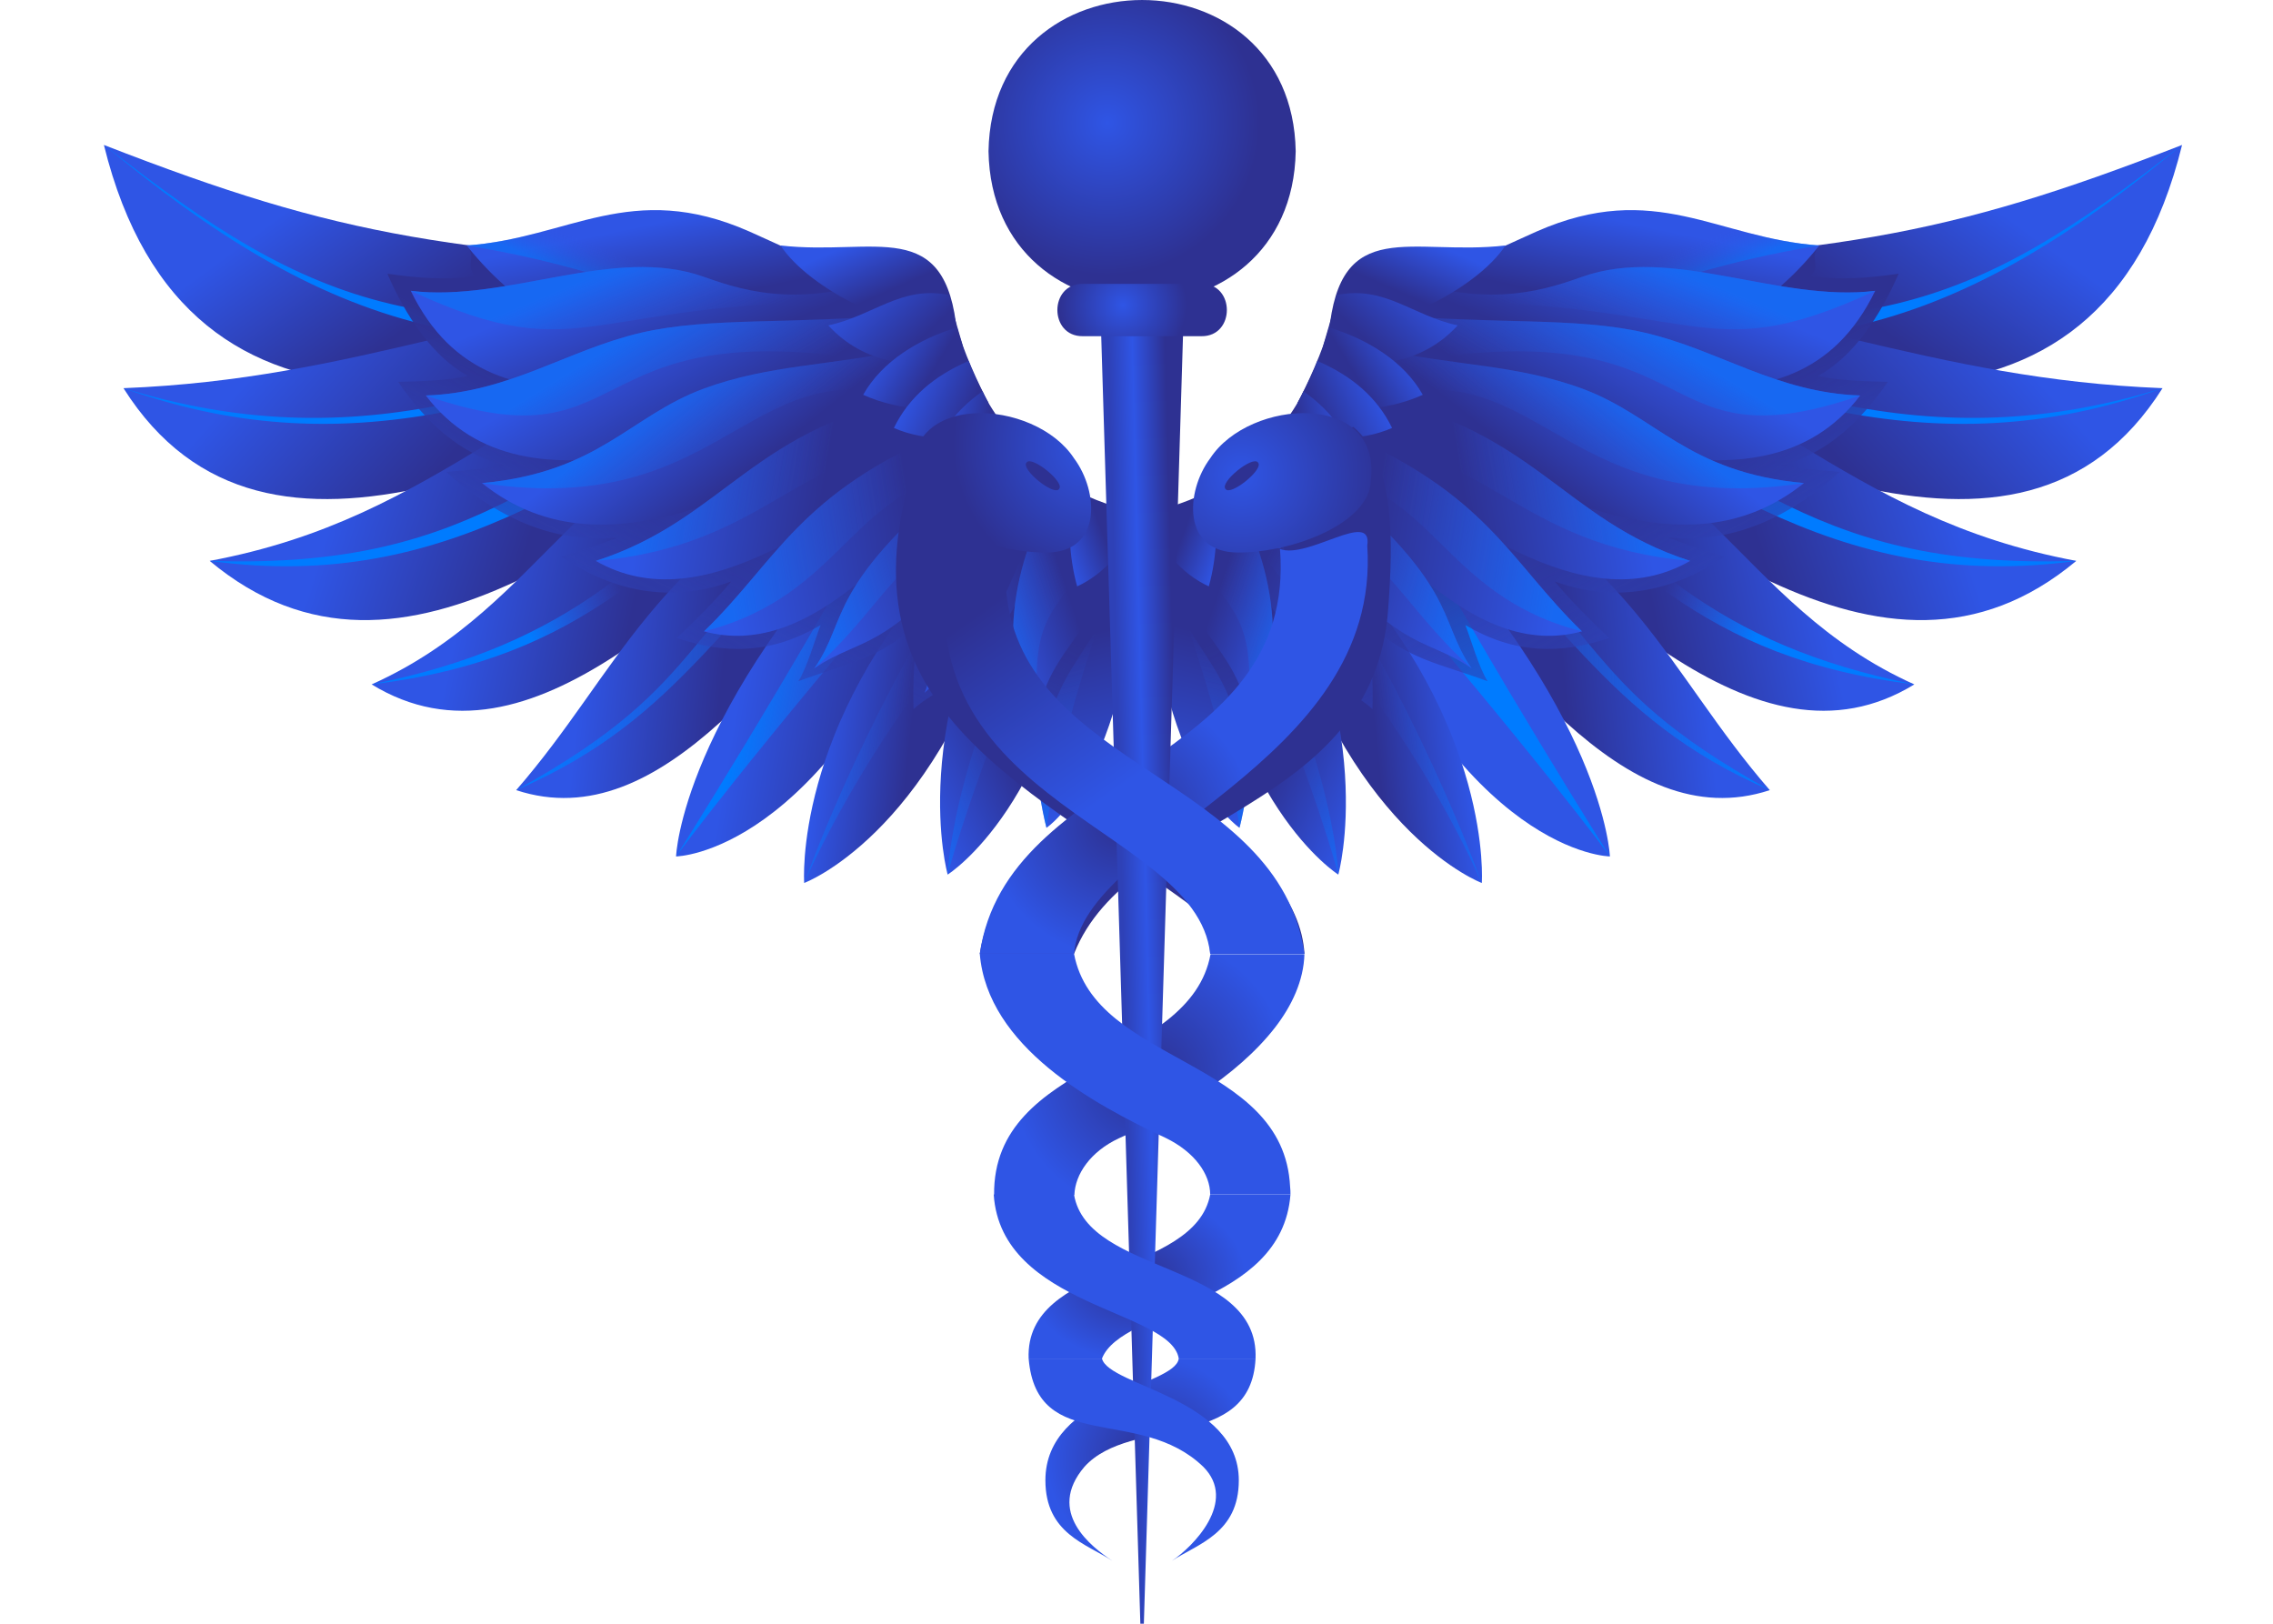 <svg width="175" height="125" viewBox="0 0 175 125" fill="none" xmlns="http://www.w3.org/2000/svg">
<path d="M62.077 20.857C34.635 19.541 26.518 18.359 8 11.16C14.397 37.162 39.124 30.715 62.292 22.093C62.104 19.541 61.781 23.516 62.077 20.857Z" fill="url(#paint0_linear_6862_40571)"/>
<path d="M59.847 22.388C33.238 27.223 24.369 24 8.027 11.16C24.369 24.806 39.151 30.715 62.319 22.093C62.104 19.541 59.524 25.048 59.847 22.388Z" fill="#007BFF"/>
<path d="M61.997 20.508C37.861 23.624 27.46 29.157 9.506 29.883C20.579 47.396 43.102 33.724 62.965 26.337C62.427 24 62.078 22.979 61.997 20.508Z" fill="url(#paint1_linear_6862_40571)"/>
<path d="M61.997 20.508C41.302 30.715 27.057 35.282 9.506 29.883C27.594 36.356 41.597 30.312 61.459 22.925C60.949 20.588 62.078 22.979 61.997 20.508Z" fill="#007BFF"/>
<path d="M61.567 22.146C40.576 29.265 33.991 39.848 16.145 43.179C31.196 55.75 47.967 39.392 64.201 29.372C63.18 27.331 62.158 24.376 61.567 22.146Z" fill="url(#paint2_linear_6862_40571)"/>
<path d="M62.266 25.879C41.839 35.281 37.539 43.877 16.145 43.178C34.851 45.757 46.301 35.899 62.535 25.879C61.54 23.811 62.857 28.109 62.266 25.879Z" fill="#007BFF"/>
<path d="M63.394 28.809C44.553 34.073 42.403 46.483 28.615 52.688C40.898 60.21 53.934 45.167 66.431 34.557C65.249 32.757 64.228 30.823 63.394 28.809Z" fill="url(#paint3_linear_6862_40571)"/>
<path d="M61.19 31.789C49.902 43.071 44.016 49.571 28.615 52.687C45.145 50.673 51.031 42.775 62.534 32.864L61.19 31.789Z" fill="url(#paint4_linear_6862_40571)"/>
<path d="M66.351 34.664C50.063 42.776 47.752 51.614 39.742 60.827C51.057 64.561 60.276 50.19 69.683 39.875C68.447 38.237 67.318 36.491 66.351 34.664Z" fill="url(#paint5_linear_6862_40571)"/>
<path d="M67.372 36.088C51.514 48.444 55.277 52.205 39.742 60.827C52.858 55.16 55.546 46.833 67.909 36.625C66.646 34.987 68.34 37.914 67.372 36.088Z" fill="url(#paint6_linear_6862_40571)"/>
<path d="M68.285 38.398C52.427 54.811 52.051 65.931 52.051 65.931C52.051 65.931 63.393 65.824 72.639 43.019C71.053 41.595 69.602 40.037 68.285 38.398Z" fill="url(#paint7_linear_6862_40571)"/>
<path d="M68.285 38.398C60.92 51.937 52.051 65.931 52.051 65.931C52.051 65.931 57.534 58.41 71.671 41.971C70.085 40.547 69.602 40.037 68.285 38.398Z" fill="url(#paint8_linear_6862_40571)"/>
<path d="M73.069 42.965C61.028 55.939 61.915 67.973 61.915 67.973C61.915 67.973 71.618 64.374 77.074 47.021C75.622 45.785 74.278 44.415 73.069 42.965Z" fill="url(#paint9_linear_6862_40571)"/>
<path opacity="0.5" d="M73.823 43.877C66.028 56.233 61.916 67.999 61.916 67.999C61.916 67.999 66.566 56.824 76.242 46.294C74.79 45.032 75.032 45.328 73.823 43.877Z" fill="url(#paint10_linear_6862_40571)"/>
<path d="M78.767 40.547C69.656 55.697 72.962 67.328 72.962 67.328C72.962 67.328 81.724 61.821 83.524 43.717C81.831 42.776 80.245 41.702 78.767 40.547Z" fill="url(#paint11_linear_6862_40571)"/>
<path opacity="0.5" d="M82.424 41.459C73.312 56.609 72.963 67.3 72.963 67.3C72.963 67.3 75.436 58.006 82.155 43.071C80.462 42.13 83.902 42.614 82.424 41.459Z" fill="url(#paint12_linear_6862_40571)"/>
<path d="M82.423 41.996C77.29 51.532 80.569 63.727 80.569 63.727C80.569 63.727 87.53 59.188 87.799 39.579C86.751 39.122 83.364 42.587 82.423 41.996Z" fill="url(#paint13_linear_6862_40571)"/>
<path opacity="0.5" d="M82.423 41.996C77.29 51.532 80.569 63.727 80.569 63.727C80.569 63.727 81.617 54.621 87.799 39.579C86.751 39.122 83.364 42.587 82.423 41.996Z" fill="url(#paint14_linear_6862_40571)"/>
<path d="M79.977 38.291C79.762 38.291 79.601 38.317 79.574 38.425C75.569 35.685 41.919 18.923 35.952 18.896C36.758 19.89 35.737 20.374 36.597 21.26C34.232 21.583 32.082 21.395 29.824 21.072C31.195 24.242 33.264 27.438 36.033 28.943C34.313 29.319 32.404 29.346 30.657 29.399C32.7 32.381 35.361 34.96 38.909 35.846C37.753 36.061 35.576 36.222 34.367 36.33C38.022 39.66 42.456 41.89 47.536 41.38C46.407 41.863 44.445 42.454 43.236 42.857C47.16 45.543 51.648 46.456 56.298 44.764C55.116 46.188 53.53 47.773 52.105 49.116C55.922 50.405 59.443 50.324 63.179 48.122C62.803 49.062 62.104 51.506 61.459 52.447C65.356 50.996 67.425 50.889 70.812 47.907C70.382 50.029 70.274 52.312 70.328 54.595C71.941 53.091 75.247 51.936 76.994 50.029C77.316 53.467 78.338 55.16 80.595 56.368C81.832 49.68 86.696 48.928 85.702 41.057C83.659 40.574 81.751 39.419 79.977 38.291Z" fill="url(#paint15_linear_6862_40571)"/>
<path d="M69.038 20.804C63.529 20.831 61.163 19.353 57.696 17.822C48.558 13.793 43.774 18.359 35.926 18.897C44.795 29.937 54.202 25.612 69.71 26.928C69.737 26.794 69.764 26.633 69.818 26.471C69.146 24.645 68.85 22.738 69.038 20.804Z" fill="url(#paint16_linear_6862_40571)"/>
<path opacity="0.5" d="M69.038 20.804C63.529 20.831 61.163 19.353 57.696 17.822C48.558 13.793 43.774 18.359 35.926 18.897C50.708 21.314 54.202 25.612 69.71 26.928C69.737 26.794 69.764 26.633 69.818 26.471C69.146 24.645 68.85 22.738 69.038 20.804Z" fill="url(#paint17_linear_6862_40571)"/>
<path d="M69.011 21.18C61.889 23.651 57.803 22.604 54.202 21.314C47.294 18.843 39.07 23.302 31.625 22.389C37.941 35.39 53.1 28.084 69.468 25.478C69.092 24.081 68.904 22.631 69.011 21.18Z" fill="url(#paint18_linear_6862_40571)"/>
<path opacity="0.5" d="M69.011 21.18C61.889 23.651 57.803 22.604 54.202 21.314C47.294 18.843 39.07 23.302 31.625 22.389C45.413 28.755 44.553 22.819 69.038 23.168C68.984 22.523 68.957 21.852 69.011 21.18Z" fill="url(#paint19_linear_6862_40571)"/>
<path d="M69.173 24.215C61.137 24.994 54.686 24.376 49.364 25.612C43.693 26.928 39.232 30.232 32.781 30.447C40.602 40.681 56.514 32.676 70.544 28.378C70.033 26.982 69.415 25.639 69.173 24.215Z" fill="url(#paint20_linear_6862_40571)"/>
<path opacity="0.5" d="M69.173 24.215C61.137 24.994 54.686 24.376 49.364 25.612C43.693 26.928 39.232 30.232 32.781 30.447C49.902 36.356 43.72 22.925 70.544 28.378C70.033 26.982 69.415 25.639 69.173 24.215Z" fill="url(#paint21_linear_6862_40571)"/>
<path d="M69.951 26.875C63.904 28.164 59.254 28.057 54.201 29.91C48.45 32.032 46.138 36.357 37.107 37.19C47.079 45.168 59.711 36.33 71.671 31.173C71.053 29.91 70.596 28.218 69.951 26.875Z" fill="url(#paint22_linear_6862_40571)"/>
<path opacity="0.5" d="M69.951 26.875C63.904 28.164 59.254 28.057 54.201 29.91C48.45 32.032 46.138 36.357 37.107 37.19C56.62 40.118 57.427 25.881 71.671 31.173C71.053 29.91 70.596 28.218 69.951 26.875Z" fill="url(#paint23_linear_6862_40571)"/>
<path d="M71.322 30.34C57.83 32.811 55.841 39.983 45.869 43.18C54.228 47.961 64.011 39.607 73.257 33.805C72.478 32.704 71.832 31.549 71.322 30.34Z" fill="url(#paint24_linear_6862_40571)"/>
<path opacity="0.5" d="M71.322 30.34C57.83 32.811 55.841 39.983 45.869 43.18C59.308 42.025 61.458 34.235 73.257 33.805C72.478 32.704 71.832 31.549 71.322 30.34Z" fill="url(#paint25_linear_6862_40571)"/>
<path d="M72.881 33.188C61.431 37.996 59.819 43.18 54.201 48.606C62.211 50.755 68.661 42.294 75.273 36.25C74.359 35.256 73.58 34.262 72.881 33.188Z" fill="url(#paint26_linear_6862_40571)"/>
<path opacity="0.5" d="M72.881 33.188C61.431 37.996 59.819 43.18 54.201 48.606C65.221 45.785 65.49 37.19 75.273 36.25C74.359 35.256 73.58 34.262 72.881 33.188Z" fill="url(#paint27_linear_6862_40571)"/>
<path d="M74.924 35.82C63.421 45.168 65.41 47.559 62.695 51.454C66.619 48.741 68.608 50.728 77.693 38.426C76.671 37.593 75.758 36.734 74.924 35.82Z" fill="url(#paint28_linear_6862_40571)"/>
<path opacity="0.5" d="M74.924 35.82C63.421 45.168 65.41 47.559 62.695 51.454C68.447 46.296 68.985 42.267 77.693 38.426C76.671 37.593 75.758 36.734 74.924 35.82Z" fill="url(#paint29_linear_6862_40571)"/>
<path d="M77.45 38.184C69.79 46.349 72.585 49.949 71.188 53.334C73.795 50.728 77.772 50.728 80.541 40.333C79.412 39.661 78.391 38.936 77.45 38.184Z" fill="url(#paint30_linear_6862_40571)"/>
<path opacity="0.5" d="M77.45 38.184C69.79 46.349 72.585 49.949 71.188 53.334C73.311 47.639 75.73 47.37 80.541 40.333C79.412 39.661 78.391 38.936 77.45 38.184Z" fill="url(#paint31_linear_6862_40571)"/>
<path d="M83.794 40.44C82.692 39.956 81.644 39.339 80.622 38.721C76.483 46.913 78.042 53.441 79.924 54.676C81.509 48.498 85.514 48.955 84.573 40.923C84.305 40.816 84.063 40.628 83.794 40.44Z" fill="url(#paint32_linear_6862_40571)"/>
<path opacity="0.5" d="M83.794 40.44C82.692 39.956 81.644 39.339 80.622 38.721C76.483 46.913 78.042 53.441 79.924 54.676C79.198 46.027 82.154 47.37 84.573 40.923C84.305 40.816 84.063 40.628 83.794 40.44Z" fill="url(#paint33_linear_6862_40571)"/>
<path d="M73.688 25.666C68.93 25.451 62.399 22.335 60.088 18.896C67.318 19.729 72.855 16.506 73.688 25.666Z" fill="url(#paint34_linear_6862_40571)"/>
<path d="M74.332 27.438C70.435 28.62 66.43 27.975 63.77 25.047C67.237 24.322 69.36 21.958 73.069 22.71C73.365 24.241 74.037 26.122 74.332 27.438Z" fill="url(#paint35_linear_6862_40571)"/>
<path d="M76.106 31.011C72.934 31.817 69.36 31.709 66.457 30.393C67.908 27.815 70.731 26.095 73.687 25.209C74.09 26.874 75.407 29.749 76.106 31.011Z" fill="url(#paint36_linear_6862_40571)"/>
<path d="M76.966 32.918C74.278 33.885 71.322 34.046 68.822 32.944C69.978 30.581 71.913 28.942 74.574 27.787C75.165 29.426 76.375 31.413 76.966 32.918Z" fill="url(#paint37_linear_6862_40571)"/>
<path d="M79.546 35.551C76.939 37.082 74.036 37.539 71.295 36.652C71.698 34.02 73.418 31.656 75.649 30.125C76.294 31.71 78.74 34.718 79.546 35.551Z" fill="url(#paint38_linear_6862_40571)"/>
<path d="M82.019 37.511C79.6 39.445 76.59 40.493 73.66 40.117C73.875 37.35 75.219 34.906 77.342 32.918C78.552 34.825 80.433 35.98 82.019 37.511Z" fill="url(#paint39_linear_6862_40571)"/>
<path d="M84.25 38.801C82.529 40.762 79.815 42.186 77.396 42.186C77.181 39.768 78.041 37.458 79.6 35.443C80.944 36.867 82.852 37.485 84.25 38.801Z" fill="url(#paint40_linear_6862_40571)"/>
<path d="M87.797 39.473C86.83 42.159 85.002 44.2 82.933 45.14C82.287 42.884 82.18 40.01 82.556 37.619C84.196 38.506 85.889 39.096 87.797 39.473Z" fill="url(#paint41_linear_6862_40571)"/>
<path d="M113.922 20.857C141.364 19.541 149.481 18.359 167.999 11.16C161.602 37.162 136.875 30.715 113.707 22.093C113.895 19.541 114.218 23.516 113.922 20.857Z" fill="url(#paint42_linear_6862_40571)"/>
<path d="M116.154 22.388C142.763 27.223 151.632 24 167.974 11.16C151.632 24.806 136.85 30.715 113.682 22.093C113.897 19.541 116.477 25.048 116.154 22.388Z" fill="#007BFF"/>
<path d="M114.003 20.508C138.138 23.624 148.54 29.157 166.494 29.883C155.421 47.396 132.897 33.724 113.035 26.337C113.573 24 113.922 22.979 114.003 20.508Z" fill="url(#paint43_linear_6862_40571)"/>
<path d="M114.004 20.508C134.7 30.715 148.945 35.282 166.495 29.883C148.407 36.356 134.404 30.312 114.542 22.925C115.052 20.588 113.924 22.979 114.004 20.508Z" fill="#007BFF"/>
<path d="M114.433 22.146C135.424 29.265 142.009 39.848 159.855 43.179C144.804 55.75 128.033 39.392 111.799 29.372C112.82 27.331 113.841 24.376 114.433 22.146Z" fill="url(#paint44_linear_6862_40571)"/>
<path d="M113.734 25.879C134.16 35.281 138.461 43.877 159.855 43.178C141.148 45.757 129.699 35.899 113.465 25.879C114.459 23.811 113.142 28.109 113.734 25.879Z" fill="#007BFF"/>
<path d="M112.605 28.809C131.446 34.073 133.597 46.483 147.385 52.688C135.102 60.21 122.066 45.167 109.568 34.557C110.751 32.757 111.772 30.823 112.605 28.809Z" fill="url(#paint45_linear_6862_40571)"/>
<path d="M114.809 31.789C126.097 43.071 131.983 49.571 147.384 52.687C130.854 50.673 124.968 42.775 113.465 32.864L114.809 31.789Z" fill="url(#paint46_linear_6862_40571)"/>
<path d="M109.649 34.664C125.937 42.776 128.248 51.614 136.258 60.827C124.942 64.561 115.723 50.19 106.316 39.875C107.553 38.237 108.682 36.491 109.649 34.664Z" fill="url(#paint47_linear_6862_40571)"/>
<path d="M108.627 36.088C124.485 48.444 120.722 52.205 136.257 60.827C123.141 55.16 120.453 46.833 108.09 36.625C109.353 34.987 107.66 37.914 108.627 36.088Z" fill="url(#paint48_linear_6862_40571)"/>
<path d="M107.713 38.398C123.571 54.811 123.947 65.931 123.947 65.931C123.947 65.931 112.605 65.824 103.359 43.019C104.945 41.595 106.397 40.037 107.713 38.398Z" fill="url(#paint49_linear_6862_40571)"/>
<path d="M107.715 38.398C115.079 51.937 123.948 65.931 123.948 65.931C123.948 65.931 118.466 58.41 104.328 41.971C105.914 40.547 106.398 40.037 107.715 38.398Z" fill="url(#paint50_linear_6862_40571)"/>
<path d="M102.93 42.965C114.971 55.939 114.085 67.973 114.085 67.973C114.085 67.973 104.382 64.374 98.926 47.021C100.377 45.785 101.721 44.415 102.93 42.965Z" fill="url(#paint51_linear_6862_40571)"/>
<path opacity="0.5" d="M102.177 43.877C109.971 56.233 114.083 67.999 114.083 67.999C114.083 67.999 109.434 56.824 99.758 46.294C101.209 45.032 100.967 45.328 102.177 43.877Z" fill="url(#paint52_linear_6862_40571)"/>
<path d="M97.232 40.547C106.343 55.697 103.037 67.328 103.037 67.328C103.037 67.328 94.275 61.821 92.475 43.717C94.168 42.776 95.754 41.702 97.232 40.547Z" fill="url(#paint53_linear_6862_40571)"/>
<path opacity="0.5" d="M93.576 41.459C102.688 56.609 103.037 67.3 103.037 67.3C103.037 67.3 100.564 58.006 93.845 43.071C95.538 42.13 92.098 42.614 93.576 41.459Z" fill="url(#paint54_linear_6862_40571)"/>
<path d="M93.577 41.996C98.71 51.532 95.431 63.727 95.431 63.727C95.431 63.727 88.47 59.188 88.201 39.579C89.276 39.122 92.636 42.587 93.577 41.996Z" fill="url(#paint55_linear_6862_40571)"/>
<path opacity="0.5" d="M93.577 41.996C98.71 51.532 95.431 63.727 95.431 63.727C95.431 63.727 94.383 54.621 88.201 39.579C89.276 39.122 92.636 42.587 93.577 41.996Z" fill="url(#paint56_linear_6862_40571)"/>
<path d="M96.022 38.291C96.237 38.291 96.398 38.317 96.425 38.425C100.43 35.685 134.08 18.923 140.047 18.896C139.241 19.89 140.262 20.374 139.402 21.26C141.767 21.583 143.917 21.395 146.175 21.072C144.804 24.242 142.735 27.438 139.966 28.943C141.686 29.319 143.595 29.346 145.342 29.399C143.299 32.381 140.638 34.96 137.09 35.846C138.246 36.061 140.423 36.222 141.633 36.33C137.977 39.66 133.543 41.89 128.463 41.38C129.592 41.863 131.554 42.454 132.763 42.857C128.839 45.543 124.351 46.456 119.701 44.764C120.883 46.188 122.469 47.773 123.894 49.116C120.077 50.405 116.556 50.324 112.82 48.122C113.197 49.062 113.895 51.506 114.54 52.447C110.643 50.996 108.574 50.889 105.187 47.907C105.617 50.029 105.725 52.312 105.671 54.595C104.058 53.091 100.752 51.936 99.005 50.029C98.683 53.467 97.662 55.16 95.404 56.368C94.168 49.68 89.303 48.928 90.297 41.057C92.34 40.574 94.248 39.419 96.022 38.291Z" fill="url(#paint57_linear_6862_40571)"/>
<path d="M106.961 20.804C112.471 20.831 114.836 19.353 118.303 17.822C127.442 13.793 132.226 18.359 140.074 18.897C131.204 29.937 121.797 25.612 106.289 26.928C106.262 26.794 106.235 26.633 106.182 26.471C106.854 24.645 107.149 22.738 106.961 20.804Z" fill="url(#paint58_linear_6862_40571)"/>
<path opacity="0.5" d="M106.961 20.804C112.471 20.831 114.836 19.353 118.303 17.822C127.442 13.793 132.226 18.359 140.074 18.897C125.291 21.314 121.797 25.612 106.289 26.928C106.262 26.794 106.235 26.633 106.182 26.471C106.854 24.645 107.149 22.738 106.961 20.804Z" fill="url(#paint59_linear_6862_40571)"/>
<path d="M106.988 21.18C114.111 23.651 118.196 22.604 121.798 21.314C128.705 18.843 136.929 23.302 144.374 22.389C138.058 35.39 122.899 28.084 106.531 25.478C106.908 24.081 107.096 22.631 106.988 21.18Z" fill="url(#paint60_linear_6862_40571)"/>
<path opacity="0.5" d="M106.988 21.18C114.11 23.651 118.196 22.604 121.797 21.314C128.705 18.843 136.929 23.302 144.374 22.389C130.586 28.755 131.446 22.819 106.961 23.168C107.015 22.523 107.042 21.852 106.988 21.18Z" fill="url(#paint61_linear_6862_40571)"/>
<path d="M106.828 24.215C114.864 24.994 121.315 24.376 126.636 25.612C132.307 26.928 136.769 30.232 143.22 30.447C135.398 40.681 119.487 32.676 105.457 28.378C105.968 26.982 106.586 25.639 106.828 24.215Z" fill="url(#paint62_linear_6862_40571)"/>
<path opacity="0.5" d="M106.828 24.215C114.864 24.994 121.315 24.376 126.636 25.612C132.307 26.928 136.769 30.232 143.22 30.447C126.099 36.356 132.28 22.925 105.457 28.378C105.968 26.982 106.586 25.639 106.828 24.215Z" fill="url(#paint63_linear_6862_40571)"/>
<path d="M106.048 26.875C112.096 28.164 116.745 28.057 121.798 29.91C127.55 32.032 129.861 36.357 138.892 37.19C128.921 45.168 116.288 36.33 104.328 31.173C104.946 29.91 105.403 28.218 106.048 26.875Z" fill="url(#paint64_linear_6862_40571)"/>
<path opacity="0.5" d="M106.048 26.875C112.096 28.164 116.745 28.057 121.798 29.91C127.55 32.032 129.861 36.357 138.892 37.19C119.379 40.118 118.573 25.881 104.328 31.173C104.946 29.91 105.403 28.218 106.048 26.875Z" fill="url(#paint65_linear_6862_40571)"/>
<path d="M104.677 30.34C118.17 32.811 120.159 39.983 130.13 43.18C121.771 47.961 111.988 39.607 102.742 33.805C103.522 32.704 104.167 31.549 104.677 30.34Z" fill="url(#paint66_linear_6862_40571)"/>
<path opacity="0.5" d="M104.677 30.34C118.17 32.811 120.159 39.983 130.13 43.18C116.691 42.025 114.541 34.235 102.742 33.805C103.522 32.704 104.167 31.549 104.677 30.34Z" fill="url(#paint67_linear_6862_40571)"/>
<path d="M103.119 33.188C114.568 37.996 116.181 43.18 121.798 48.606C113.789 50.755 107.338 42.294 100.727 36.25C101.64 35.256 102.42 34.262 103.119 33.188Z" fill="url(#paint68_linear_6862_40571)"/>
<path opacity="0.5" d="M103.119 33.188C114.568 37.996 116.181 43.18 121.798 48.606C110.779 45.785 110.51 37.19 100.727 36.25C101.64 35.256 102.42 34.262 103.119 33.188Z" fill="url(#paint69_linear_6862_40571)"/>
<path d="M101.075 35.82C112.578 45.168 110.59 47.559 113.304 51.454C109.38 48.741 107.391 50.728 98.307 38.426C99.328 37.593 100.242 36.734 101.075 35.82Z" fill="url(#paint70_linear_6862_40571)"/>
<path opacity="0.5" d="M101.075 35.82C112.578 45.168 110.59 47.559 113.304 51.454C107.552 46.296 107.015 42.267 98.307 38.426C99.328 37.593 100.242 36.734 101.075 35.82Z" fill="url(#paint71_linear_6862_40571)"/>
<path d="M98.55 38.184C106.21 46.349 103.415 49.949 104.812 53.334C102.205 50.728 98.227 50.728 95.459 40.333C96.588 39.661 97.609 38.936 98.55 38.184Z" fill="url(#paint72_linear_6862_40571)"/>
<path opacity="0.5" d="M98.55 38.184C106.21 46.349 103.415 49.949 104.812 53.334C102.689 47.639 100.27 47.37 95.459 40.333C96.588 39.661 97.609 38.936 98.55 38.184Z" fill="url(#paint73_linear_6862_40571)"/>
<path d="M92.206 40.44C93.308 39.956 94.356 39.339 95.377 38.721C99.516 46.913 97.958 53.441 96.076 54.676C94.49 48.498 90.486 48.955 91.427 40.923C91.695 40.816 91.937 40.628 92.206 40.44Z" fill="url(#paint74_linear_6862_40571)"/>
<path opacity="0.5" d="M92.205 40.44C93.307 39.956 94.355 39.339 95.377 38.721C99.516 46.913 97.957 53.441 96.076 54.676C96.801 46.027 93.845 47.37 91.426 40.923C91.695 40.816 91.936 40.628 92.205 40.44Z" fill="url(#paint75_linear_6862_40571)"/>
<path d="M102.312 25.666C107.07 25.451 113.601 22.335 115.912 18.896C108.682 19.729 103.146 16.506 102.312 25.666Z" fill="url(#paint76_linear_6862_40571)"/>
<path d="M101.666 27.438C105.563 28.62 109.568 27.975 112.229 25.047C108.762 24.322 106.638 21.958 102.929 22.71C102.634 24.241 101.962 26.122 101.666 27.438Z" fill="url(#paint77_linear_6862_40571)"/>
<path d="M99.893 31.011C103.064 31.817 106.639 31.709 109.541 30.393C108.09 27.815 105.268 26.095 102.312 25.209C101.908 26.874 100.591 29.749 99.893 31.011Z" fill="url(#paint78_linear_6862_40571)"/>
<path d="M99.033 32.918C101.721 33.885 104.677 34.046 107.177 32.944C106.021 30.581 104.086 28.942 101.425 27.787C100.834 29.426 99.624 31.413 99.033 32.918Z" fill="url(#paint79_linear_6862_40571)"/>
<path d="M96.453 35.551C99.06 37.082 101.963 37.539 104.704 36.652C104.301 34.02 102.581 31.656 100.35 30.125C99.705 31.71 97.259 34.718 96.453 35.551Z" fill="url(#paint80_linear_6862_40571)"/>
<path d="M93.981 37.511C96.399 39.445 99.41 40.493 102.339 40.117C102.124 37.35 100.78 34.906 98.657 32.918C97.448 34.825 95.566 35.98 93.981 37.511Z" fill="url(#paint81_linear_6862_40571)"/>
<path d="M91.748 38.801C93.468 40.762 96.183 42.186 98.602 42.186C98.817 39.768 97.957 37.458 96.398 35.443C95.054 36.867 93.146 37.485 91.748 38.801Z" fill="url(#paint82_linear_6862_40571)"/>
<path d="M88.201 39.473C89.169 42.159 90.996 44.2 93.066 45.14C93.711 42.884 93.819 40.01 93.442 37.619C91.803 38.506 90.109 39.096 88.201 39.473Z" fill="url(#paint83_linear_6862_40571)"/>
<path d="M99.354 91.961C98.682 100.583 86.373 100.637 84.841 104.586H79.196C78.901 97.145 91.99 98.22 93.172 91.961H99.354Z" fill="url(#paint84_radial_6862_40571)"/>
<path d="M91.775 69.774C92.851 70.983 93.173 72.272 93.173 73.427H100.43C100.322 71.466 99.462 69.317 97.527 67.168C83.282 53.845 74.467 56.961 75.676 34.075C75.407 33.887 71.134 33.672 71.134 33.672C63.339 54.14 78.203 59.781 91.775 69.774Z" fill="#2E3192"/>
<path d="M96.129 36.357L100.403 45.571C99.059 59.109 77.611 59.781 75.434 73.426H82.69C86.937 62.681 105.805 62.628 106.88 46.833C107.256 41.756 107.417 35.551 104.192 32.865C104.192 32.865 96.398 36.169 96.129 36.357Z" fill="#2E3192"/>
<path d="M105.267 41.998C106.396 58.894 83.416 64.508 82.69 73.426H75.434C77.503 59.001 99.865 59.082 98.548 42.266C100.698 43.072 105.697 39.177 105.267 41.998Z" fill="url(#paint85_radial_6862_40571)"/>
<path d="M100.43 73.426C100.376 75.521 99.435 77.455 98.172 79.094C95.215 82.908 90.189 85.836 86.131 87.635C83.954 88.656 82.771 90.402 82.718 91.987H76.536C76.428 81.538 91.641 82.022 93.2 73.453H100.43V73.426Z" fill="url(#paint86_radial_6862_40571)"/>
<path d="M90.753 104.584C90.485 106.733 80.486 107.324 80.486 113.959C80.486 118.068 83.658 118.847 85.647 120.164C84.034 119.089 80.513 116.403 83.497 112.911C87.098 108.936 96.317 111.783 96.666 104.584H90.753Z" fill="url(#paint87_radial_6862_40571)"/>
<path d="M88.066 124.999H87.797L84.572 18.896H91.292L88.066 124.999Z" fill="url(#paint88_linear_6862_40571)"/>
<path d="M84.841 104.584H79.197C79.815 112.025 87.691 108.157 92.636 112.911C95.324 115.597 91.83 119.089 90.217 120.164C92.206 118.847 95.377 118.042 95.377 113.959C95.377 107.592 85.379 106.733 84.841 104.584Z" fill="url(#paint89_linear_6862_40571)"/>
<path d="M100.429 73.424H93.172C92.07 63.137 67.263 61.82 73.821 39.848C73.821 39.848 78.954 41.54 79.196 41.728L77.476 45.569C78.793 59.269 98.467 59.779 100.429 73.424Z" fill="url(#paint90_linear_6862_40571)"/>
<path d="M90.753 104.584C90.135 100.823 77.072 100.635 76.508 91.959H82.69C83.738 98.191 96.961 97.09 96.666 104.584H90.753Z" fill="url(#paint91_linear_6862_40571)"/>
<path d="M99.354 91.958H93.173C93.173 90.373 91.963 88.681 89.759 87.607C84.169 85.001 76.025 80.569 75.434 73.424H82.69C84.303 81.966 98.844 81.402 99.327 91.367C99.354 91.582 99.354 91.77 99.354 91.958Z" fill="url(#paint92_linear_6862_40571)"/>
<path d="M105.537 37.029C105.456 40.226 99.651 42.536 95.323 42.536C90.996 42.536 91.265 37.835 93.173 35.283C96.21 30.636 106.424 30.099 105.537 37.029Z" fill="url(#paint93_radial_6862_40571)"/>
<path d="M96.855 35.605C97.338 36.116 94.731 38.211 94.355 37.647C93.871 37.136 96.451 35.041 96.855 35.605Z" fill="#2E3192"/>
<path d="M70.328 37.029C70.408 40.226 76.214 42.536 80.541 42.536C84.868 42.536 84.6 37.835 82.691 35.283C79.654 30.636 69.441 30.099 70.328 37.029Z" fill="url(#paint94_radial_6862_40571)"/>
<path d="M79.036 35.605C78.552 36.116 81.159 38.211 81.536 37.647C82.02 37.136 79.412 35.041 79.036 35.605Z" fill="#2E3192"/>
<path d="M99.757 11.645C99.489 27.17 76.374 27.17 76.106 11.645C76.374 -3.881 99.489 -3.881 99.757 11.645Z" fill="url(#paint95_radial_6862_40571)"/>
<path d="M92.502 25.881H83.364C80.756 25.908 80.756 21.825 83.364 21.852H92.502C95.109 21.825 95.109 25.908 92.502 25.881Z" fill="url(#paint96_radial_6862_40571)"/>
<defs>
<linearGradient id="paint0_linear_6862_40571" x1="29.588" y1="10.679" x2="37.156" y2="20.971" gradientUnits="userSpaceOnUse">
<stop stop-color="#2F55E5"/>
<stop offset="1" stop-color="#2E3192"/>
</linearGradient>
<linearGradient id="paint1_linear_6862_40571" x1="28.134" y1="19.001" x2="39.823" y2="29.376" gradientUnits="userSpaceOnUse">
<stop stop-color="#2F55E5"/>
<stop offset="1" stop-color="#2E3192"/>
</linearGradient>
<linearGradient id="paint2_linear_6862_40571" x1="28.588" y1="30.221" x2="42.955" y2="34.797" gradientUnits="userSpaceOnUse">
<stop stop-color="#2F55E5"/>
<stop offset="1" stop-color="#2E3192"/>
</linearGradient>
<linearGradient id="paint3_linear_6862_40571" x1="37.042" y1="39.293" x2="49.805" y2="41.973" gradientUnits="userSpaceOnUse">
<stop stop-color="#2F55E5"/>
<stop offset="1" stop-color="#2E3192"/>
</linearGradient>
<linearGradient id="paint4_linear_6862_40571" x1="39.277" y1="45.142" x2="46.606" y2="42.343" gradientUnits="userSpaceOnUse">
<stop stop-color="#007BFF"/>
<stop offset="1" stop-color="#2F55E5" stop-opacity="0"/>
</linearGradient>
<linearGradient id="paint5_linear_6862_40571" x1="45.265" y1="47.062" x2="56.046" y2="48.204" gradientUnits="userSpaceOnUse">
<stop stop-color="#2F55E5"/>
<stop offset="1" stop-color="#2E3192"/>
</linearGradient>
<linearGradient id="paint6_linear_6862_40571" x1="39.742" y1="48.458" x2="67.909" y2="48.458" gradientUnits="userSpaceOnUse">
<stop stop-color="#007BFF"/>
<stop offset="1" stop-color="#2F55E5" stop-opacity="0"/>
</linearGradient>
<linearGradient id="paint7_linear_6862_40571" x1="57.228" y1="51.087" x2="69.199" y2="53.08" gradientUnits="userSpaceOnUse">
<stop stop-color="#2F55E5"/>
<stop offset="1" stop-color="#2E3192"/>
</linearGradient>
<linearGradient id="paint8_linear_6862_40571" x1="57.365" y1="51.111" x2="68.644" y2="52.988" gradientUnits="userSpaceOnUse">
<stop stop-color="#007BFF"/>
<stop offset="1" stop-color="#2F55E5" stop-opacity="0"/>
</linearGradient>
<linearGradient id="paint9_linear_6862_40571" x1="63.372" y1="55.023" x2="70.207" y2="55.763" gradientUnits="userSpaceOnUse">
<stop stop-color="#2F55E5"/>
<stop offset="1" stop-color="#2E3192"/>
</linearGradient>
<linearGradient id="paint10_linear_6862_40571" x1="63.488" y1="55.462" x2="69.753" y2="56.143" gradientUnits="userSpaceOnUse">
<stop stop-color="#007BFF"/>
<stop offset="1" stop-color="#2F55E5" stop-opacity="0"/>
</linearGradient>
<linearGradient id="paint11_linear_6862_40571" x1="68.473" y1="57.346" x2="75.946" y2="53.899" gradientUnits="userSpaceOnUse">
<stop stop-color="#2F55E5"/>
<stop offset="1" stop-color="#2E3192"/>
</linearGradient>
<linearGradient id="paint12_linear_6862_40571" x1="68.964" y1="58.405" x2="76.48" y2="54.939" gradientUnits="userSpaceOnUse">
<stop stop-color="#007BFF"/>
<stop offset="1" stop-color="#2F55E5" stop-opacity="0"/>
</linearGradient>
<linearGradient id="paint13_linear_6862_40571" x1="86.85" y1="62.352" x2="83.45" y2="48.882" gradientUnits="userSpaceOnUse">
<stop stop-color="#2F55E5"/>
<stop offset="1" stop-color="#2E3192"/>
</linearGradient>
<linearGradient id="paint14_linear_6862_40571" x1="86.85" y1="62.352" x2="83.45" y2="48.882" gradientUnits="userSpaceOnUse">
<stop stop-color="#007BFF"/>
<stop offset="1" stop-color="#2F55E5" stop-opacity="0"/>
</linearGradient>
<linearGradient id="paint15_linear_6862_40571" x1="56.672" y1="35.886" x2="43.098" y2="62.228" gradientUnits="userSpaceOnUse">
<stop stop-color="#2E3192"/>
<stop offset="1" stop-color="#2F55E5" stop-opacity="0"/>
</linearGradient>
<linearGradient id="paint16_linear_6862_40571" x1="51.864" y1="16.882" x2="53.196" y2="23.281" gradientUnits="userSpaceOnUse">
<stop stop-color="#2F55E5"/>
<stop offset="1" stop-color="#2E3192"/>
</linearGradient>
<linearGradient id="paint17_linear_6862_40571" x1="52.2" y1="24.417" x2="53.261" y2="21.832" gradientUnits="userSpaceOnUse">
<stop stop-color="#007BFF"/>
<stop offset="1" stop-color="#2F55E5" stop-opacity="0"/>
</linearGradient>
<linearGradient id="paint18_linear_6862_40571" x1="49.676" y1="20.229" x2="52.89" y2="28.02" gradientUnits="userSpaceOnUse">
<stop stop-color="#2F55E5"/>
<stop offset="1" stop-color="#2E3192"/>
</linearGradient>
<linearGradient id="paint19_linear_6862_40571" x1="49.463" y1="19.713" x2="52.309" y2="26.615" gradientUnits="userSpaceOnUse">
<stop stop-color="#007BFF"/>
<stop offset="1" stop-color="#2F55E5" stop-opacity="0"/>
</linearGradient>
<linearGradient id="paint20_linear_6862_40571" x1="49.62" y1="25.117" x2="54.666" y2="33.35" gradientUnits="userSpaceOnUse">
<stop stop-color="#2F55E5"/>
<stop offset="1" stop-color="#2E3192"/>
</linearGradient>
<linearGradient id="paint21_linear_6862_40571" x1="49.62" y1="25.117" x2="54.666" y2="33.35" gradientUnits="userSpaceOnUse">
<stop stop-color="#007BFF"/>
<stop offset="1" stop-color="#2F55E5" stop-opacity="0"/>
</linearGradient>
<linearGradient id="paint22_linear_6862_40571" x1="51.737" y1="29.771" x2="57.167" y2="36.632" gradientUnits="userSpaceOnUse">
<stop stop-color="#2F55E5"/>
<stop offset="1" stop-color="#2E3192"/>
</linearGradient>
<linearGradient id="paint23_linear_6862_40571" x1="51.737" y1="29.771" x2="57.167" y2="36.632" gradientUnits="userSpaceOnUse">
<stop stop-color="#007BFF"/>
<stop offset="1" stop-color="#2F55E5" stop-opacity="0"/>
</linearGradient>
<linearGradient id="paint24_linear_6862_40571" x1="49.976" y1="35.675" x2="63.398" y2="37.898" gradientUnits="userSpaceOnUse">
<stop stop-color="#2F55E5"/>
<stop offset="1" stop-color="#2E3192"/>
</linearGradient>
<linearGradient id="paint25_linear_6862_40571" x1="50.032" y1="35.342" x2="63.455" y2="37.565" gradientUnits="userSpaceOnUse">
<stop stop-color="#007BFF"/>
<stop offset="1" stop-color="#2F55E5" stop-opacity="0"/>
</linearGradient>
<linearGradient id="paint26_linear_6862_40571" x1="55.744" y1="42.508" x2="70.316" y2="40.282" gradientUnits="userSpaceOnUse">
<stop stop-color="#2F55E5"/>
<stop offset="1" stop-color="#2E3192"/>
</linearGradient>
<linearGradient id="paint27_linear_6862_40571" x1="55.679" y1="42.095" x2="70.254" y2="39.871" gradientUnits="userSpaceOnUse">
<stop stop-color="#007BFF"/>
<stop offset="1" stop-color="#2F55E5" stop-opacity="0"/>
</linearGradient>
<linearGradient id="paint28_linear_6862_40571" x1="62.943" y1="45.278" x2="73.233" y2="42.396" gradientUnits="userSpaceOnUse">
<stop stop-color="#2F55E5"/>
<stop offset="1" stop-color="#2E3192"/>
</linearGradient>
<linearGradient id="paint29_linear_6862_40571" x1="62.943" y1="45.278" x2="73.233" y2="42.396" gradientUnits="userSpaceOnUse">
<stop stop-color="#007BFF"/>
<stop offset="1" stop-color="#2F55E5" stop-opacity="0"/>
</linearGradient>
<linearGradient id="paint30_linear_6862_40571" x1="67.409" y1="48.987" x2="78.85" y2="43.634" gradientUnits="userSpaceOnUse">
<stop stop-color="#2F55E5"/>
<stop offset="1" stop-color="#2E3192"/>
</linearGradient>
<linearGradient id="paint31_linear_6862_40571" x1="67.409" y1="48.987" x2="78.85" y2="43.634" gradientUnits="userSpaceOnUse">
<stop stop-color="#007BFF"/>
<stop offset="1" stop-color="#2F55E5" stop-opacity="0"/>
</linearGradient>
<linearGradient id="paint32_linear_6862_40571" x1="76.196" y1="48.058" x2="82.369" y2="45.998" gradientUnits="userSpaceOnUse">
<stop stop-color="#2F55E5"/>
<stop offset="1" stop-color="#2E3192"/>
</linearGradient>
<linearGradient id="paint33_linear_6862_40571" x1="76.196" y1="48.058" x2="82.369" y2="45.998" gradientUnits="userSpaceOnUse">
<stop stop-color="#007BFF"/>
<stop offset="1" stop-color="#2F55E5" stop-opacity="0"/>
</linearGradient>
<linearGradient id="paint34_linear_6862_40571" x1="65.705" y1="18.684" x2="67.515" y2="22.8" gradientUnits="userSpaceOnUse">
<stop stop-color="#2F55E5"/>
<stop offset="1" stop-color="#2E3192"/>
</linearGradient>
<linearGradient id="paint35_linear_6862_40571" x1="66.237" y1="21.566" x2="70.682" y2="26.286" gradientUnits="userSpaceOnUse">
<stop stop-color="#2F55E5"/>
<stop offset="1" stop-color="#2E3192"/>
</linearGradient>
<linearGradient id="paint36_linear_6862_40571" x1="67.954" y1="26.493" x2="71.686" y2="28.8" gradientUnits="userSpaceOnUse">
<stop stop-color="#2F55E5"/>
<stop offset="1" stop-color="#2E3192"/>
</linearGradient>
<linearGradient id="paint37_linear_6862_40571" x1="70.026" y1="29.611" x2="74.638" y2="31.698" gradientUnits="userSpaceOnUse">
<stop stop-color="#2F55E5"/>
<stop offset="1" stop-color="#2E3192"/>
</linearGradient>
<linearGradient id="paint38_linear_6862_40571" x1="71.943" y1="33.099" x2="75.896" y2="33.922" gradientUnits="userSpaceOnUse">
<stop stop-color="#2F55E5"/>
<stop offset="1" stop-color="#2E3192"/>
</linearGradient>
<linearGradient id="paint39_linear_6862_40571" x1="72.126" y1="35.886" x2="77.998" y2="36.986" gradientUnits="userSpaceOnUse">
<stop stop-color="#2F55E5"/>
<stop offset="1" stop-color="#2E3192"/>
</linearGradient>
<linearGradient id="paint40_linear_6862_40571" x1="76.001" y1="38.688" x2="81.436" y2="38.962" gradientUnits="userSpaceOnUse">
<stop stop-color="#2F55E5"/>
<stop offset="1" stop-color="#2E3192"/>
</linearGradient>
<linearGradient id="paint41_linear_6862_40571" x1="81.57" y1="41.804" x2="84.752" y2="40.651" gradientUnits="userSpaceOnUse">
<stop stop-color="#2F55E5"/>
<stop offset="1" stop-color="#2E3192"/>
</linearGradient>
<linearGradient id="paint42_linear_6862_40571" x1="146.414" y1="10.679" x2="138.843" y2="20.971" gradientUnits="userSpaceOnUse">
<stop stop-color="#2F55E5"/>
<stop offset="1" stop-color="#2E3192"/>
</linearGradient>
<linearGradient id="paint43_linear_6862_40571" x1="147.865" y1="19.001" x2="136.18" y2="29.376" gradientUnits="userSpaceOnUse">
<stop stop-color="#2F55E5"/>
<stop offset="1" stop-color="#2E3192"/>
</linearGradient>
<linearGradient id="paint44_linear_6862_40571" x1="147.413" y1="30.029" x2="133.046" y2="34.604" gradientUnits="userSpaceOnUse">
<stop stop-color="#2F55E5"/>
<stop offset="1" stop-color="#2E3192"/>
</linearGradient>
<linearGradient id="paint45_linear_6862_40571" x1="138.964" y1="39.355" x2="126.199" y2="42.035" gradientUnits="userSpaceOnUse">
<stop stop-color="#2F55E5"/>
<stop offset="1" stop-color="#2E3192"/>
</linearGradient>
<linearGradient id="paint46_linear_6862_40571" x1="136.722" y1="45.142" x2="129.393" y2="42.343" gradientUnits="userSpaceOnUse">
<stop stop-color="#007BFF"/>
<stop offset="1" stop-color="#2F55E5" stop-opacity="0"/>
</linearGradient>
<linearGradient id="paint47_linear_6862_40571" x1="130.738" y1="47.072" x2="119.959" y2="48.216" gradientUnits="userSpaceOnUse">
<stop stop-color="#2F55E5"/>
<stop offset="1" stop-color="#2E3192"/>
</linearGradient>
<linearGradient id="paint48_linear_6862_40571" x1="136.257" y1="48.458" x2="108.09" y2="48.458" gradientUnits="userSpaceOnUse">
<stop stop-color="#007BFF"/>
<stop offset="1" stop-color="#2F55E5" stop-opacity="0"/>
</linearGradient>
<linearGradient id="paint49_linear_6862_40571" x1="106.966" y1="50.195" x2="94.986" y2="52.17" gradientUnits="userSpaceOnUse">
<stop stop-color="#2F55E5"/>
<stop offset="1" stop-color="#2E3192"/>
</linearGradient>
<linearGradient id="paint50_linear_6862_40571" x1="106.827" y1="50.219" x2="95.546" y2="52.079" gradientUnits="userSpaceOnUse">
<stop stop-color="#007BFF"/>
<stop offset="1" stop-color="#2F55E5" stop-opacity="0"/>
</linearGradient>
<linearGradient id="paint51_linear_6862_40571" x1="112.63" y1="55.023" x2="105.796" y2="55.763" gradientUnits="userSpaceOnUse">
<stop stop-color="#2F55E5"/>
<stop offset="1" stop-color="#2E3192"/>
</linearGradient>
<linearGradient id="paint52_linear_6862_40571" x1="112.514" y1="55.462" x2="106.249" y2="56.143" gradientUnits="userSpaceOnUse">
<stop stop-color="#007BFF"/>
<stop offset="1" stop-color="#2F55E5" stop-opacity="0"/>
</linearGradient>
<linearGradient id="paint53_linear_6862_40571" x1="107.503" y1="57.584" x2="100.031" y2="54.136" gradientUnits="userSpaceOnUse">
<stop stop-color="#2F55E5"/>
<stop offset="1" stop-color="#2E3192"/>
</linearGradient>
<linearGradient id="paint54_linear_6862_40571" x1="107.014" y1="58.642" x2="99.5" y2="55.176" gradientUnits="userSpaceOnUse">
<stop stop-color="#007BFF"/>
<stop offset="1" stop-color="#2F55E5" stop-opacity="0"/>
</linearGradient>
<linearGradient id="paint55_linear_6862_40571" x1="89.128" y1="62.108" x2="92.528" y2="48.636" gradientUnits="userSpaceOnUse">
<stop stop-color="#2F55E5"/>
<stop offset="1" stop-color="#2E3192"/>
</linearGradient>
<linearGradient id="paint56_linear_6862_40571" x1="89.128" y1="62.108" x2="92.528" y2="48.636" gradientUnits="userSpaceOnUse">
<stop stop-color="#007BFF"/>
<stop offset="1" stop-color="#2F55E5" stop-opacity="0"/>
</linearGradient>
<linearGradient id="paint57_linear_6862_40571" x1="119.327" y1="35.886" x2="132.904" y2="62.228" gradientUnits="userSpaceOnUse">
<stop stop-color="#2E3192"/>
<stop offset="1" stop-color="#2F55E5" stop-opacity="0"/>
</linearGradient>
<linearGradient id="paint58_linear_6862_40571" x1="124.138" y1="16.882" x2="122.804" y2="23.281" gradientUnits="userSpaceOnUse">
<stop stop-color="#2F55E5"/>
<stop offset="1" stop-color="#2E3192"/>
</linearGradient>
<linearGradient id="paint59_linear_6862_40571" x1="123.8" y1="24.417" x2="122.742" y2="21.832" gradientUnits="userSpaceOnUse">
<stop stop-color="#007BFF"/>
<stop offset="1" stop-color="#2F55E5" stop-opacity="0"/>
</linearGradient>
<linearGradient id="paint60_linear_6862_40571" x1="126.324" y1="20.229" x2="123.11" y2="28.02" gradientUnits="userSpaceOnUse">
<stop stop-color="#2F55E5"/>
<stop offset="1" stop-color="#2E3192"/>
</linearGradient>
<linearGradient id="paint61_linear_6862_40571" x1="126.538" y1="19.713" x2="123.689" y2="26.615" gradientUnits="userSpaceOnUse">
<stop stop-color="#007BFF"/>
<stop offset="1" stop-color="#2F55E5" stop-opacity="0"/>
</linearGradient>
<linearGradient id="paint62_linear_6862_40571" x1="126.384" y1="25.117" x2="121.335" y2="33.35" gradientUnits="userSpaceOnUse">
<stop stop-color="#2F55E5"/>
<stop offset="1" stop-color="#2E3192"/>
</linearGradient>
<linearGradient id="paint63_linear_6862_40571" x1="126.384" y1="25.117" x2="121.335" y2="33.35" gradientUnits="userSpaceOnUse">
<stop stop-color="#007BFF"/>
<stop offset="1" stop-color="#2F55E5" stop-opacity="0"/>
</linearGradient>
<linearGradient id="paint64_linear_6862_40571" x1="124.266" y1="29.771" x2="118.835" y2="36.632" gradientUnits="userSpaceOnUse">
<stop stop-color="#2F55E5"/>
<stop offset="1" stop-color="#2E3192"/>
</linearGradient>
<linearGradient id="paint65_linear_6862_40571" x1="124.266" y1="29.771" x2="118.835" y2="36.632" gradientUnits="userSpaceOnUse">
<stop stop-color="#007BFF"/>
<stop offset="1" stop-color="#2F55E5" stop-opacity="0"/>
</linearGradient>
<linearGradient id="paint66_linear_6862_40571" x1="126.023" y1="35.675" x2="112.601" y2="37.898" gradientUnits="userSpaceOnUse">
<stop stop-color="#2F55E5"/>
<stop offset="1" stop-color="#2E3192"/>
</linearGradient>
<linearGradient id="paint67_linear_6862_40571" x1="125.969" y1="35.342" x2="112.547" y2="37.565" gradientUnits="userSpaceOnUse">
<stop stop-color="#007BFF"/>
<stop offset="1" stop-color="#2F55E5" stop-opacity="0"/>
</linearGradient>
<linearGradient id="paint68_linear_6862_40571" x1="120.258" y1="42.508" x2="105.683" y2="40.282" gradientUnits="userSpaceOnUse">
<stop stop-color="#2F55E5"/>
<stop offset="1" stop-color="#2E3192"/>
</linearGradient>
<linearGradient id="paint69_linear_6862_40571" x1="120.32" y1="42.095" x2="105.745" y2="39.871" gradientUnits="userSpaceOnUse">
<stop stop-color="#007BFF"/>
<stop offset="1" stop-color="#2F55E5" stop-opacity="0"/>
</linearGradient>
<linearGradient id="paint70_linear_6862_40571" x1="113.06" y1="45.278" x2="102.766" y2="42.396" gradientUnits="userSpaceOnUse">
<stop stop-color="#2F55E5"/>
<stop offset="1" stop-color="#2E3192"/>
</linearGradient>
<linearGradient id="paint71_linear_6862_40571" x1="113.06" y1="45.278" x2="102.766" y2="42.396" gradientUnits="userSpaceOnUse">
<stop stop-color="#007BFF"/>
<stop offset="1" stop-color="#2F55E5" stop-opacity="0"/>
</linearGradient>
<linearGradient id="paint72_linear_6862_40571" x1="108.594" y1="48.987" x2="97.149" y2="43.634" gradientUnits="userSpaceOnUse">
<stop stop-color="#2F55E5"/>
<stop offset="1" stop-color="#2E3192"/>
</linearGradient>
<linearGradient id="paint73_linear_6862_40571" x1="108.594" y1="48.987" x2="97.149" y2="43.634" gradientUnits="userSpaceOnUse">
<stop stop-color="#007BFF"/>
<stop offset="1" stop-color="#2F55E5" stop-opacity="0"/>
</linearGradient>
<linearGradient id="paint74_linear_6862_40571" x1="99.807" y1="48.058" x2="93.631" y2="45.998" gradientUnits="userSpaceOnUse">
<stop stop-color="#2F55E5"/>
<stop offset="1" stop-color="#2E3192"/>
</linearGradient>
<linearGradient id="paint75_linear_6862_40571" x1="99.806" y1="48.058" x2="93.63" y2="45.998" gradientUnits="userSpaceOnUse">
<stop stop-color="#007BFF"/>
<stop offset="1" stop-color="#2F55E5" stop-opacity="0"/>
</linearGradient>
<linearGradient id="paint76_linear_6862_40571" x1="110.298" y1="18.684" x2="108.488" y2="22.8" gradientUnits="userSpaceOnUse">
<stop stop-color="#2F55E5"/>
<stop offset="1" stop-color="#2E3192"/>
</linearGradient>
<linearGradient id="paint77_linear_6862_40571" x1="109.761" y1="21.566" x2="105.319" y2="26.286" gradientUnits="userSpaceOnUse">
<stop stop-color="#2F55E5"/>
<stop offset="1" stop-color="#2E3192"/>
</linearGradient>
<linearGradient id="paint78_linear_6862_40571" x1="108.047" y1="26.493" x2="104.315" y2="28.8" gradientUnits="userSpaceOnUse">
<stop stop-color="#2F55E5"/>
<stop offset="1" stop-color="#2E3192"/>
</linearGradient>
<linearGradient id="paint79_linear_6862_40571" x1="105.976" y1="29.611" x2="101.364" y2="31.698" gradientUnits="userSpaceOnUse">
<stop stop-color="#2F55E5"/>
<stop offset="1" stop-color="#2E3192"/>
</linearGradient>
<linearGradient id="paint80_linear_6862_40571" x1="104.057" y1="33.099" x2="100.106" y2="33.922" gradientUnits="userSpaceOnUse">
<stop stop-color="#2F55E5"/>
<stop offset="1" stop-color="#2E3192"/>
</linearGradient>
<linearGradient id="paint81_linear_6862_40571" x1="103.877" y1="35.886" x2="98.001" y2="36.986" gradientUnits="userSpaceOnUse">
<stop stop-color="#2F55E5"/>
<stop offset="1" stop-color="#2E3192"/>
</linearGradient>
<linearGradient id="paint82_linear_6862_40571" x1="99.997" y1="38.688" x2="94.562" y2="38.962" gradientUnits="userSpaceOnUse">
<stop stop-color="#2F55E5"/>
<stop offset="1" stop-color="#2E3192"/>
</linearGradient>
<linearGradient id="paint83_linear_6862_40571" x1="94.431" y1="41.804" x2="91.247" y2="40.651" gradientUnits="userSpaceOnUse">
<stop stop-color="#2F55E5"/>
<stop offset="1" stop-color="#2E3192"/>
</linearGradient>
<radialGradient id="paint84_radial_6862_40571" cx="0" cy="0" r="1" gradientUnits="userSpaceOnUse" gradientTransform="translate(87.488 98.353) scale(8.413 6.39)">
<stop stop-color="#2E3192"/>
<stop offset="1" stop-color="#2F55E5"/>
</radialGradient>
<radialGradient id="paint85_radial_6862_40571" cx="0" cy="0" r="1" gradientUnits="userSpaceOnUse" gradientTransform="translate(86.16 63.377) scale(10.273 10.267)">
<stop stop-color="#2E3192"/>
<stop offset="1" stop-color="#2F55E5"/>
</radialGradient>
<radialGradient id="paint86_radial_6862_40571" cx="0" cy="0" r="1" gradientUnits="userSpaceOnUse" gradientTransform="translate(88.483 82.706) scale(10.7 10.694)">
<stop stop-color="#2E3192"/>
<stop offset="1" stop-color="#2F55E5"/>
</radialGradient>
<radialGradient id="paint87_radial_6862_40571" cx="0" cy="0" r="1" gradientUnits="userSpaceOnUse" gradientTransform="translate(88.576 112.374) rotate(180) scale(7.945 7.94)">
<stop stop-color="#2E3192"/>
<stop offset="1" stop-color="#2F55E5"/>
</radialGradient>
<linearGradient id="paint88_linear_6862_40571" x1="86.47" y1="71.945" x2="90.819" y2="71.838" gradientUnits="userSpaceOnUse">
<stop stop-color="#2E41B7"/>
<stop offset="0.42" stop-color="#2F55E5"/>
<stop offset="1" stop-color="#2E3192"/>
</linearGradient>
<linearGradient id="paint89_linear_6862_40571" x1="62.673" y1="74.566" x2="57.205" y2="66.857" gradientUnits="userSpaceOnUse">
<stop stop-color="#2F55E5"/>
<stop offset="1" stop-color="#2E3192"/>
</linearGradient>
<linearGradient id="paint90_linear_6862_40571" x1="86.144" y1="60.724" x2="76.129" y2="46.603" gradientUnits="userSpaceOnUse">
<stop stop-color="#2F55E5"/>
<stop offset="1" stop-color="#2E3192"/>
</linearGradient>
<linearGradient id="paint91_linear_6862_40571" x1="20.711" y1="5.554" x2="2.862" y2="-19.615" gradientUnits="userSpaceOnUse">
<stop stop-color="#2F55E5"/>
<stop offset="1" stop-color="#2E3192"/>
</linearGradient>
<linearGradient id="paint92_linear_6862_40571" x1="75.514" y1="65.728" x2="70.03" y2="58" gradientUnits="userSpaceOnUse">
<stop stop-color="#2F55E5"/>
<stop offset="1" stop-color="#2E3192"/>
</linearGradient>
<radialGradient id="paint93_radial_6862_40571" cx="0" cy="0" r="1" gradientUnits="userSpaceOnUse" gradientTransform="translate(95.528 36.54) scale(11.318 11.311)">
<stop stop-color="#2F55E5"/>
<stop offset="1" stop-color="#2E3192"/>
</radialGradient>
<radialGradient id="paint94_radial_6862_40571" cx="0" cy="0" r="1" gradientUnits="userSpaceOnUse" gradientTransform="translate(84.363 34.201) scale(10.993 10.986)">
<stop stop-color="#2F55E5"/>
<stop offset="1" stop-color="#2E3192"/>
</radialGradient>
<radialGradient id="paint95_radial_6862_40571" cx="0" cy="0" r="1" gradientUnits="userSpaceOnUse" gradientTransform="translate(85.257 9.466) scale(11.745 11.739)">
<stop stop-color="#2F55E5"/>
<stop offset="1" stop-color="#2E3192"/>
</radialGradient>
<radialGradient id="paint96_radial_6862_40571" cx="0" cy="0" r="1" gradientUnits="userSpaceOnUse" gradientTransform="translate(86.457 23.49) scale(4.897 4.894)">
<stop stop-color="#2F55E5"/>
<stop offset="1" stop-color="#2E3192"/>
</radialGradient>
</defs>
</svg>
